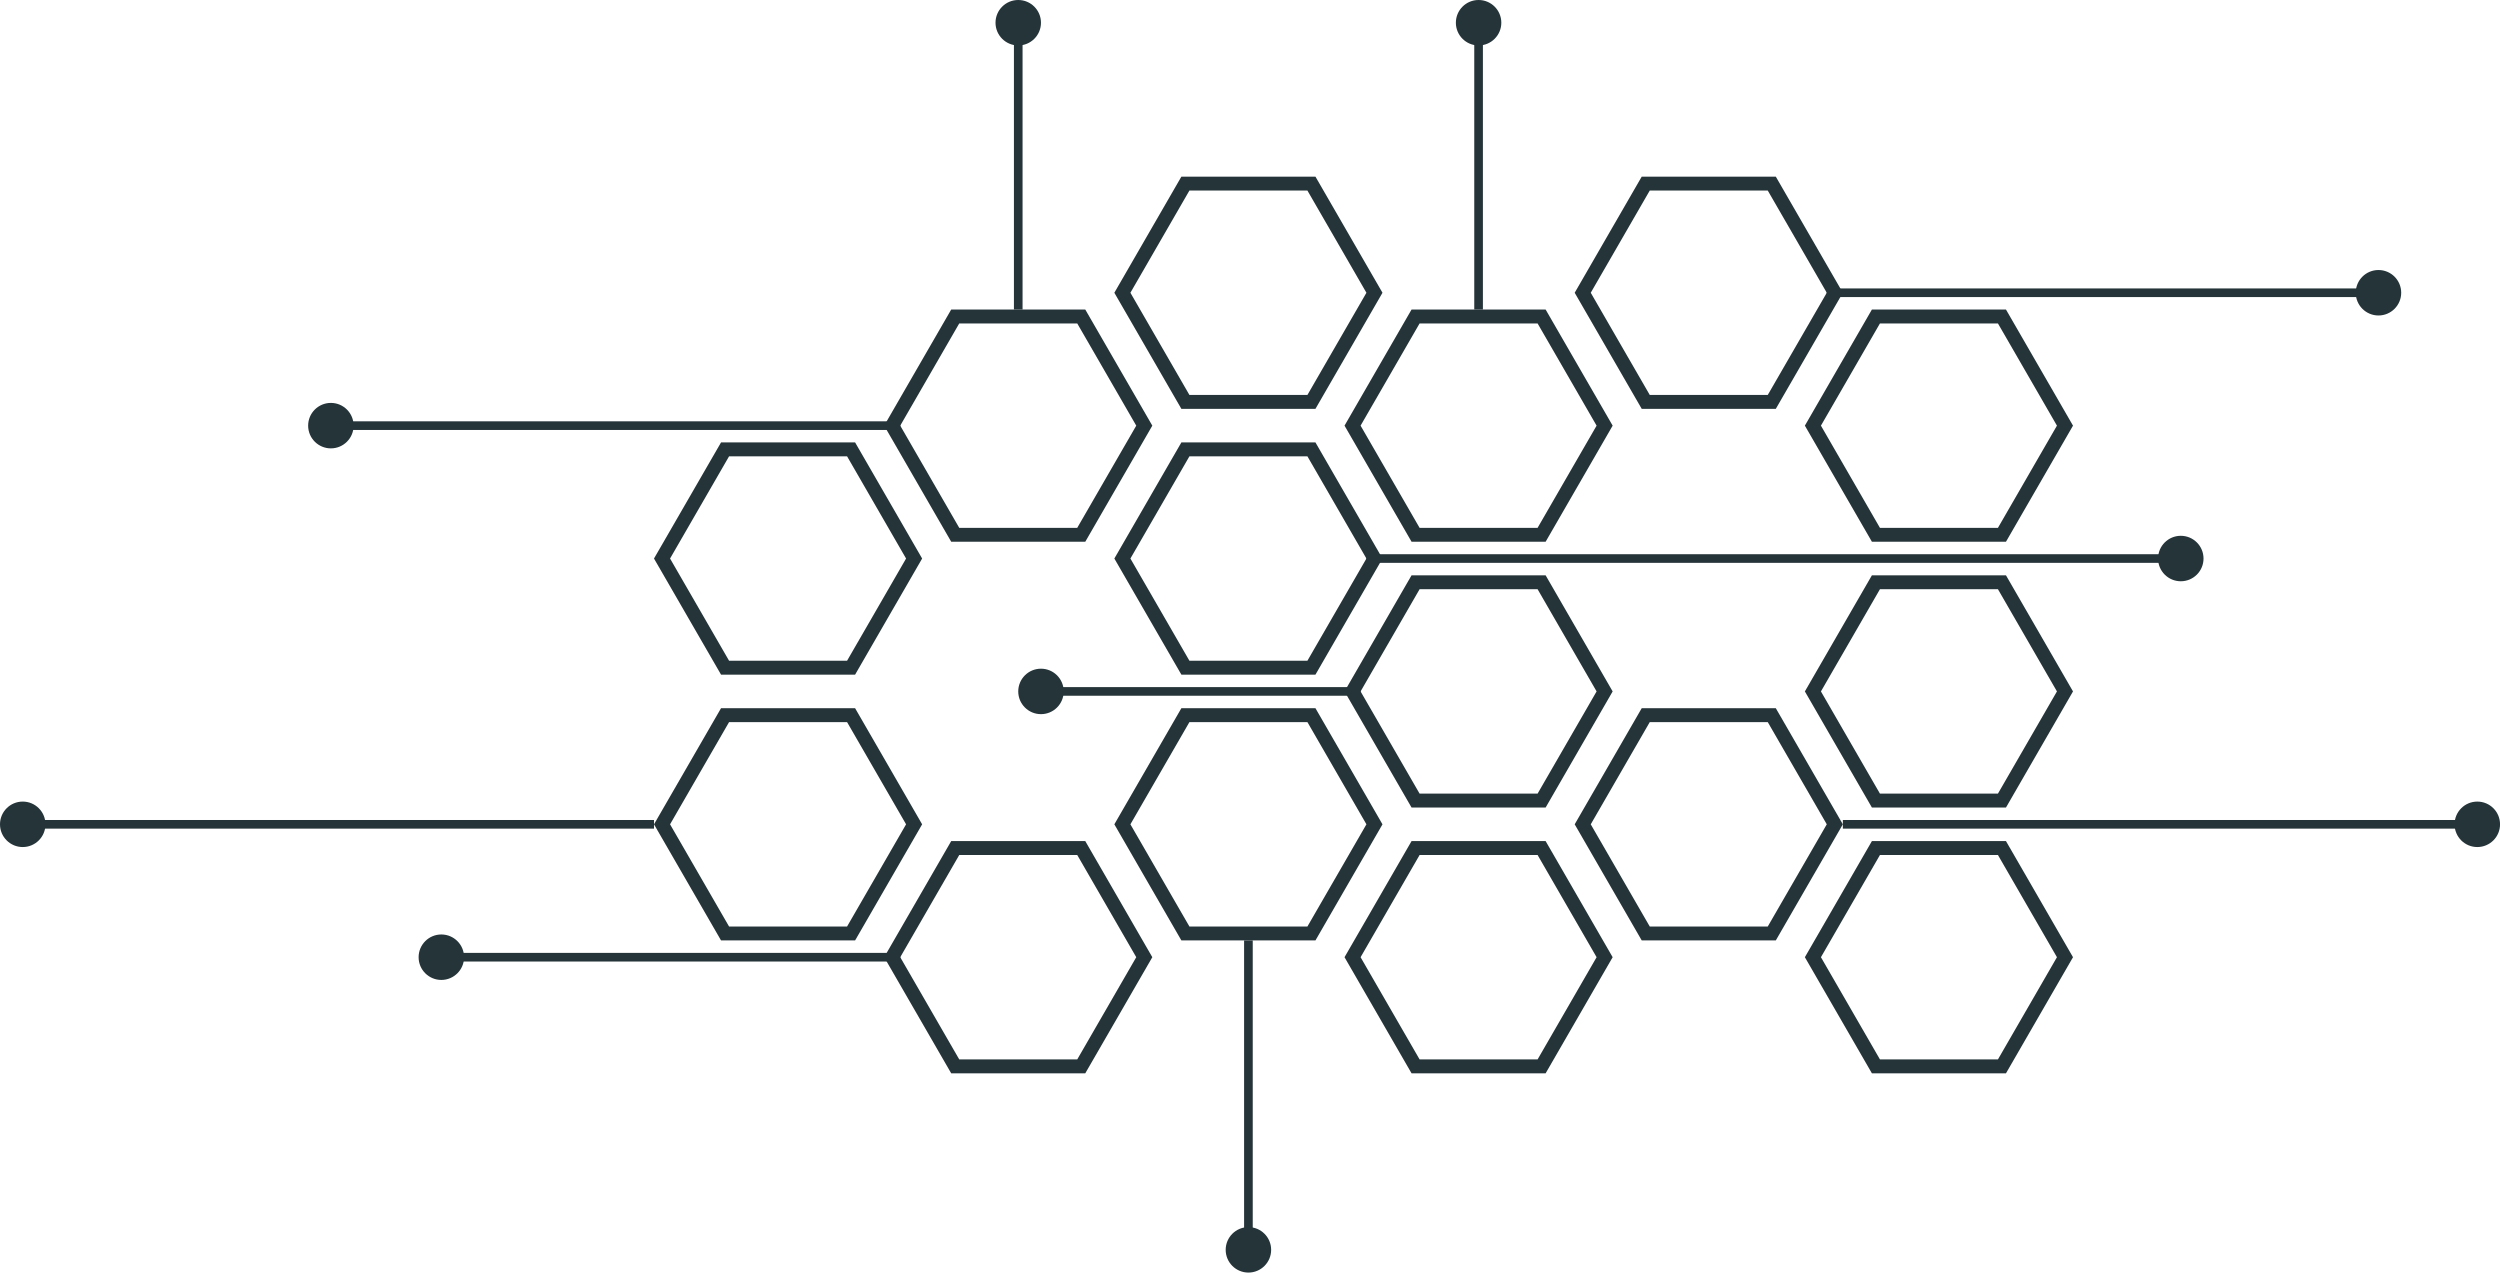 <?xml version="1.0" encoding="UTF-8" standalone="no"?><svg xmlns="http://www.w3.org/2000/svg" xmlns:xlink="http://www.w3.org/1999/xlink" fill="#000000" height="897" preserveAspectRatio="xMidYMid meet" version="1" viewBox="0.0 -0.0 1762.2 897.0" width="1762.2" zoomAndPan="magnify"><defs><clipPath id="a"><path d="M 1730 565 L 1762.23 565 L 1762.23 598 L 1730 598 Z M 1730 565"/></clipPath><clipPath id="b"><path d="M 863 864 L 897 864 L 897 897.012 L 863 897.012 Z M 863 864"/></clipPath></defs><g><g id="change1_1"><path d="M 1246.059 278.391 L 1162.879 278.391 L 1121.289 206.355 L 1162.879 134.316 L 1246.059 134.316 L 1287.66 206.355 Z M 1251.73 124.512 L 1157.219 124.512 L 1109.969 206.355 L 1157.219 288.195 L 1251.73 288.195 L 1298.98 206.355 L 1251.73 124.512" fill="#253439"/></g><g id="change1_2"><path d="M 1408.309 372.062 L 1325.129 372.062 L 1283.539 300.027 L 1325.129 227.988 L 1408.309 227.988 L 1449.898 300.027 Z M 1413.969 218.184 L 1319.469 218.184 L 1272.219 300.027 L 1319.469 381.867 L 1413.969 381.867 L 1461.219 300.027 L 1413.969 218.184" fill="#253439"/></g><g id="change1_3"><path d="M 1408.309 559.41 L 1325.129 559.41 L 1283.539 487.371 L 1325.129 415.332 L 1408.309 415.332 L 1449.898 487.371 Z M 1413.969 405.527 L 1319.469 405.527 L 1272.219 487.371 L 1319.469 569.215 L 1413.969 569.215 L 1461.219 487.371 L 1413.969 405.527" fill="#253439"/></g><g id="change1_4"><path d="M 1325.129 602.68 L 1408.309 602.68 L 1449.898 674.715 L 1408.309 746.754 L 1325.129 746.754 L 1283.539 674.715 Z M 1413.969 756.559 L 1461.219 674.715 L 1413.969 592.871 L 1319.469 592.871 L 1272.219 674.715 L 1319.469 756.559 L 1413.969 756.559" fill="#253439"/></g><g id="change1_5"><path d="M 1000.641 227.988 L 1083.82 227.988 L 1125.41 300.027 L 1083.82 372.062 L 1000.641 372.062 L 959.047 300.027 Z M 1089.48 381.867 L 1136.73 300.027 L 1089.48 218.184 L 994.977 218.184 L 947.727 300.027 L 994.977 381.867 L 1089.48 381.867" fill="#253439"/></g><g id="change1_6"><path d="M 1000.641 415.332 L 1083.82 415.332 L 1125.41 487.371 L 1083.82 559.41 L 1000.641 559.41 L 959.047 487.371 Z M 1089.48 569.215 L 1136.73 487.371 L 1089.48 405.527 L 994.977 405.527 L 947.727 487.371 L 994.977 569.215 L 1089.48 569.215" fill="#253439"/></g><g id="change1_7"><path d="M 1121.289 581.043 L 1162.879 509.004 L 1246.059 509.004 L 1287.66 581.043 L 1246.059 653.078 L 1162.879 653.078 Z M 1204.469 662.887 L 1251.73 662.887 L 1298.98 581.043 L 1251.73 499.199 L 1157.219 499.199 L 1109.969 581.043 L 1157.219 662.887 L 1204.469 662.887" fill="#253439"/></g><g id="change1_8"><path d="M 1000.641 602.68 L 1083.82 602.68 L 1125.41 674.715 L 1083.82 746.754 L 1000.641 746.754 L 959.047 674.715 Z M 1089.48 756.559 L 1136.73 674.715 L 1089.48 592.871 L 994.977 592.871 L 947.727 674.715 L 994.977 756.559 L 1089.48 756.559" fill="#253439"/></g><g id="change1_9"><path d="M 838.395 134.316 L 921.574 134.316 L 963.164 206.355 L 921.574 278.391 L 838.395 278.391 L 796.801 206.355 Z M 879.984 288.195 L 927.234 288.195 L 974.488 206.355 L 974.484 206.355 L 927.234 124.512 L 832.73 124.512 L 785.48 206.355 L 832.73 288.195 L 879.984 288.195" fill="#253439"/></g><g id="change1_10"><path d="M 676.148 227.988 L 759.328 227.988 L 800.922 300.027 L 759.328 372.062 L 676.148 372.062 L 634.559 300.027 Z M 670.488 381.867 L 764.988 381.867 L 812.242 300.027 L 764.988 218.184 L 670.488 218.184 L 623.234 300.027 L 670.488 381.867" fill="#253439"/></g><g id="change1_11"><path d="M 796.801 393.699 L 838.395 321.66 L 921.574 321.66 L 963.164 393.699 L 921.574 465.734 L 838.395 465.734 Z M 879.984 475.539 L 927.234 475.539 L 974.488 393.699 L 974.484 393.699 L 927.234 311.855 L 832.73 311.855 L 785.48 393.699 L 832.73 475.539 L 879.984 475.539" fill="#253439"/></g><g id="change1_12"><path d="M 796.801 581.043 L 838.395 509.004 L 921.574 509.004 L 963.164 581.043 L 921.574 653.078 L 838.395 653.078 Z M 879.984 662.887 L 927.234 662.887 L 974.488 581.043 L 974.484 581.043 L 927.234 499.199 L 832.73 499.199 L 785.48 581.043 L 832.73 662.887 L 879.984 662.887" fill="#253439"/></g><g id="change1_13"><path d="M 676.148 602.68 L 759.328 602.68 L 800.922 674.715 L 759.328 746.754 L 676.148 746.754 L 634.559 674.715 Z M 764.988 756.559 L 812.242 674.715 L 764.988 592.871 L 670.488 592.871 L 623.234 674.715 L 670.488 756.559 L 764.988 756.559" fill="#253439"/></g><g id="change1_14"><path d="M 513.902 321.66 L 597.086 321.66 L 638.676 393.699 L 597.086 465.734 L 513.902 465.734 L 472.312 393.699 Z M 460.988 393.699 L 508.242 475.539 L 602.746 475.539 L 649.996 393.699 L 602.746 311.855 L 508.242 311.855 L 460.988 393.699" fill="#253439"/></g><g id="change1_15"><path d="M 472.312 581.043 L 513.902 509.004 L 597.086 509.004 L 638.676 581.043 L 597.086 653.078 L 513.902 653.078 Z M 555.492 662.887 L 602.746 662.887 L 649.996 581.043 L 602.746 499.199 L 508.242 499.199 L 460.988 581.043 L 508.242 662.887 L 555.492 662.887" fill="#253439"/></g><g id="change1_16"><path d="M 1538 396.742 L 963.164 396.742 L 963.164 390.656 L 1538 390.656 L 1538 396.742" fill="#253439"/></g><g id="change1_17"><path d="M 1537.199 409.723 C 1546.051 409.723 1553.219 402.547 1553.219 393.699 C 1553.219 384.852 1546.051 377.676 1537.199 377.676 C 1528.352 377.676 1521.18 384.852 1521.18 393.699 C 1521.18 402.547 1528.352 409.723 1537.199 409.723" fill="#253439"/></g><g id="change1_18"><path d="M 959.047 490.414 L 732.961 490.414 L 732.961 484.328 L 959.047 484.328 L 959.047 490.414" fill="#253439"/></g><g id="change1_19"><path d="M 733.762 471.348 C 724.914 471.348 717.738 478.523 717.738 487.371 C 717.738 496.219 724.914 503.395 733.762 503.395 C 742.609 503.395 749.781 496.219 749.781 487.371 C 749.781 478.523 742.609 471.348 733.762 471.348" fill="#253439"/></g><g id="change1_20"><path d="M 1045.27 218.184 L 1039.18 218.184 L 1039.18 15.219 L 1045.27 15.219 L 1045.27 218.184" fill="#253439"/></g><g id="change1_21"><path d="M 1058.25 16.02 C 1058.25 7.172 1051.078 -0.004 1042.23 -0.004 C 1033.379 -0.004 1026.211 7.172 1026.211 16.02 C 1026.211 24.867 1033.379 32.039 1042.23 32.039 C 1051.078 32.039 1058.25 24.867 1058.25 16.02" fill="#253439"/></g><g id="change1_22"><path d="M 1677.336 209.398 L 1287.66 209.398 L 1287.66 203.312 L 1677.336 203.312 L 1677.336 209.398" fill="#253439"/></g><g id="change1_23"><path d="M 1676.539 222.375 C 1685.395 222.375 1692.559 215.203 1692.559 206.355 C 1692.559 197.508 1685.395 190.332 1676.539 190.332 C 1667.691 190.332 1660.516 197.508 1660.516 206.355 C 1660.516 215.203 1667.691 222.375 1676.539 222.375" fill="#253439"/></g><g id="change1_24"><path d="M 1747.02 584.086 L 1298.988 584.086 L 1298.988 578 L 1747.02 578 L 1747.02 584.086" fill="#253439"/></g><g clip-path="url(#a)" id="change1_34"><path d="M 1746.203 597.066 C 1755.059 597.066 1762.227 589.891 1762.227 581.043 C 1762.227 572.195 1755.059 565.023 1746.203 565.023 C 1737.348 565.023 1730.18 572.195 1730.18 581.043 C 1730.18 589.891 1737.348 597.066 1746.203 597.066" fill="#253439"/></g><g id="change1_25"><path d="M 883.027 881.789 L 876.938 881.789 L 876.938 662.887 L 883.027 662.887 L 883.027 881.789" fill="#253439"/></g><g clip-path="url(#b)" id="change1_35"><path d="M 863.961 880.988 C 863.961 889.836 871.137 897.012 879.984 897.012 C 888.832 897.012 896.008 889.836 896.008 880.988 C 896.008 872.141 888.832 864.965 879.984 864.965 C 871.137 864.965 863.961 872.141 863.961 880.988" fill="#253439"/></g><g id="change1_26"><path d="M 634.559 303.07 L 232.426 303.07 L 232.426 296.98 L 634.559 296.98 L 634.559 303.07" fill="#253439"/></g><g id="change1_27"><path d="M 233.227 284.004 C 224.379 284.004 217.203 291.18 217.203 300.027 C 217.203 308.875 224.379 316.051 233.227 316.051 C 242.074 316.051 249.25 308.875 249.25 300.027 C 249.25 291.18 242.074 284.004 233.227 284.004" fill="#253439"/></g><g id="change1_28"><path d="M 460.988 584.086 L 15.223 584.086 L 15.223 578 L 460.988 578 L 460.988 584.086" fill="#253439"/></g><g id="change1_29"><path d="M 16.023 565.02 C 7.176 565.02 0 572.195 0 581.043 C 0 589.891 7.176 597.066 16.023 597.066 C 24.871 597.066 32.047 589.891 32.047 581.043 C 32.047 572.195 24.871 565.02 16.023 565.02" fill="#253439"/></g><g id="change1_30"><path d="M 634.559 677.762 L 310.293 677.762 L 310.293 671.672 L 634.559 671.672 L 634.559 677.762" fill="#253439"/></g><g id="change1_31"><path d="M 311.094 658.691 C 302.246 658.691 295.07 665.867 295.07 674.715 C 295.07 683.562 302.246 690.738 311.094 690.738 C 319.941 690.738 327.113 683.562 327.113 674.715 C 327.113 665.867 319.941 658.691 311.094 658.691" fill="#253439"/></g><g id="change1_32"><path d="M 720.781 218.184 L 714.695 218.184 L 714.695 15.219 L 720.781 15.219 L 720.781 218.184" fill="#253439"/></g><g id="change1_33"><path d="M 733.762 16.02 C 733.762 7.172 726.586 -0.004 717.738 -0.004 C 708.891 -0.004 701.715 7.172 701.715 16.02 C 701.715 24.867 708.891 32.039 717.738 32.039 C 726.586 32.039 733.762 24.867 733.762 16.02" fill="#253439"/></g></g></svg>